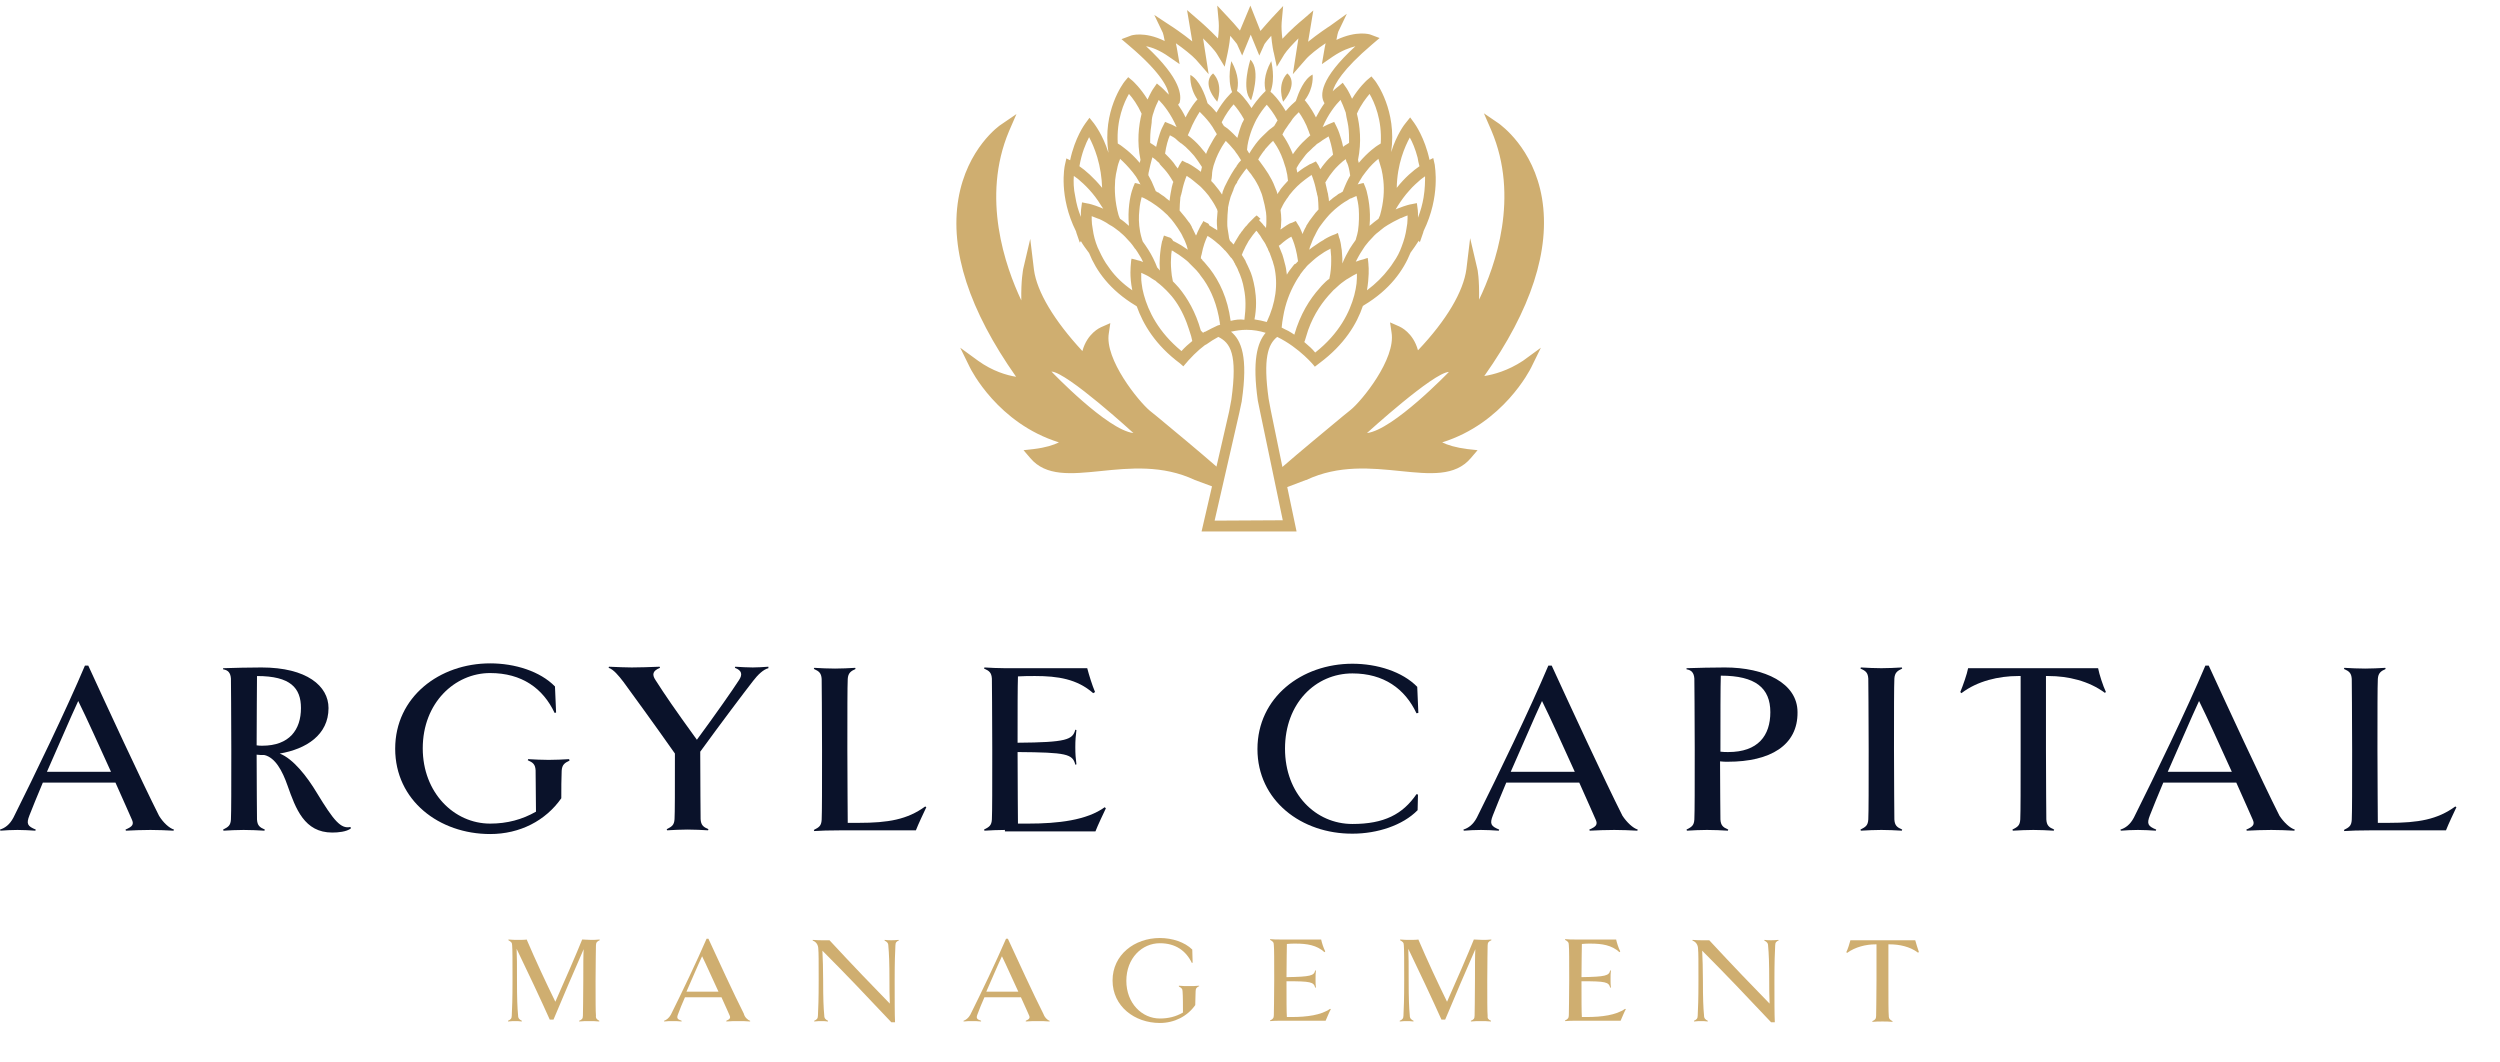 <svg width="400" height="170" viewBox="0 0 400 170" fill="none" xmlns="http://www.w3.org/2000/svg">
<g clip-path="url(#clip0_2917_5998)">
<path d="M200.06 9.543C200.06 9.543 198.51 14.373 200.179 16.043C200.179 16.043 201.848 11.273 200.06 9.543Z" fill="#CFAE70"/>
<path d="M194.1 11.75C194.1 11.75 192.074 13.062 194.756 16.282C194.756 16.282 195.828 13.539 194.1 11.75Z" fill="#CFAE70"/>
<path d="M205.96 11.75C204.231 13.539 205.304 16.282 205.304 16.282C207.926 13.062 205.96 11.75 205.96 11.75Z" fill="#CFAE70"/>
<path d="M237.485 60.166C244.994 49.552 248.093 39.953 246.722 31.724C245.352 23.615 240.048 19.978 239.869 19.799L237.426 18.129L238.617 20.872C243.147 31.486 239.273 42.516 236.651 47.942C236.71 44.603 236.412 43.053 236.353 42.934L235.221 38.104L234.625 43.053C234.148 46.631 231.466 51.222 226.877 56.052C226.103 53.19 224.017 52.295 223.898 52.236L222.408 51.58L222.646 53.19C223.361 57.423 217.878 64.161 216.091 65.592C215.793 65.83 215.375 66.188 214.839 66.605C212.396 68.633 207.569 72.628 205.185 74.715L203.337 65.711L202.98 63.803C202.086 57.363 202.861 55.097 204.35 53.905C207.926 55.634 210.37 58.615 210.37 58.675L211.144 58.079C215.077 55.157 217.104 51.818 218.057 48.956L218.236 48.837C222.408 46.333 224.553 43.232 225.685 40.429C226.162 39.774 226.579 39.177 226.996 38.522L227.175 38.76L227.712 37.21C227.712 37.15 227.771 37.031 227.771 36.971C230.513 31.366 229.559 26.596 229.559 26.358L229.321 25.285L228.725 25.583C227.95 22.005 226.401 19.858 226.281 19.68L225.626 18.785L224.911 19.68C224.791 19.799 223.48 21.468 222.586 24.331C223.54 17.712 220.203 13.18 220.024 12.942L219.428 12.226L218.713 12.823C218.594 12.942 217.461 13.956 216.329 15.804C215.852 14.731 215.435 14.075 215.375 14.015L214.839 13.24L214.124 13.836C214.064 13.896 213.707 14.134 213.23 14.611C213.528 13.479 214.78 11.153 219.547 7.099L220.739 6.085L219.309 5.548C219.19 5.489 217.104 4.833 213.826 6.383C213.945 5.727 214.064 5.191 214.124 5.071L215.495 2.209L212.753 4.177C212.634 4.237 210.846 5.429 209.297 6.681L210.131 1.673L208.343 3.223C208.105 3.402 206.436 4.833 205.185 6.204C205.066 5.369 205.006 4.356 205.066 3.581L205.304 0.957L203.516 2.865C203.099 3.342 202.324 4.177 201.669 4.952L200.06 0.897L198.391 4.892C197.735 4.117 197.02 3.283 196.544 2.805L194.756 0.897L194.994 3.521C195.054 4.296 194.994 5.25 194.875 6.145C193.564 4.773 191.955 3.342 191.716 3.163L189.929 1.613L190.763 6.622C189.213 5.369 187.426 4.177 187.306 4.117L184.684 2.388L186.055 5.25C186.114 5.369 186.234 5.906 186.353 6.562C183.075 4.952 180.93 5.668 180.87 5.727L179.44 6.264L180.632 7.277C185.995 11.809 186.889 14.194 187.008 15.148C186.353 14.433 185.876 14.015 185.816 13.956L185.101 13.359L184.565 14.134C184.505 14.194 184.088 14.85 183.611 15.923C182.479 14.075 181.347 13.061 181.228 12.942L180.513 12.346L179.917 13.061C179.738 13.3 176.341 17.772 177.354 24.45C176.46 21.588 175.149 19.918 175.03 19.739L174.315 18.845L173.659 19.739C173.54 19.918 171.99 22.005 171.216 25.642L170.62 25.344L170.381 26.417C170.322 26.656 169.368 31.426 172.169 37.031C172.169 37.09 172.229 37.21 172.229 37.269L172.765 38.82L172.944 38.581C173.302 39.237 173.778 39.833 174.255 40.489C175.387 43.292 177.533 46.392 181.704 48.896L181.883 49.016C182.896 51.878 184.863 55.217 188.796 58.139L189.333 58.615C190.465 57.244 191.597 56.111 192.789 55.217L193.027 55.097C193.683 54.62 194.279 54.263 194.934 53.905C196.842 54.859 198.033 56.588 197.02 63.922L196.663 65.83L194.637 74.655C192.193 72.508 187.604 68.692 185.221 66.725C184.684 66.307 184.267 65.95 183.969 65.711C182.181 64.22 176.698 57.483 177.414 53.309L177.652 51.699L176.162 52.355C176.043 52.414 173.957 53.309 173.182 56.171C168.653 51.282 165.912 46.69 165.435 43.172L164.839 38.223L163.707 43.053C163.707 43.172 163.349 44.723 163.409 48.062C160.846 42.636 156.973 31.605 161.442 20.991L162.634 18.249L160.191 19.918C159.952 20.037 154.708 23.734 153.337 31.843C151.967 40.072 155.066 49.612 162.575 60.285C161.085 60.047 158.82 59.391 156.496 57.721L153.635 55.634L155.185 58.794C155.364 59.152 159.654 67.738 169.428 70.779C168.594 71.197 167.342 71.614 165.375 71.853L163.766 72.031L164.839 73.284C167.342 76.265 171.395 75.847 176.103 75.37C180.751 74.893 185.995 74.357 191.18 76.801L193.921 77.815L192.253 85.03H207.449L205.96 77.934L208.939 76.801H208.999C214.184 74.357 219.428 74.893 224.076 75.37C228.784 75.847 232.837 76.265 235.34 73.284L236.412 72.031L234.803 71.853C232.896 71.614 231.585 71.197 230.751 70.779C240.524 67.738 244.815 59.152 244.994 58.794L246.544 55.634L243.683 57.721C241.24 59.331 238.975 59.927 237.485 60.166ZM168.236 59.45C170.739 59.569 181.347 69.288 181.347 69.288C177.175 68.811 168.236 59.45 168.236 59.45ZM189.035 56.171C185.34 53.13 183.731 49.791 183.016 47.167C182.837 46.511 182.718 45.915 182.658 45.319C182.598 44.961 182.598 44.663 182.598 44.425C182.598 44.126 182.598 43.888 182.598 43.649C182.956 43.828 183.433 44.007 183.909 44.305C184.148 44.484 184.446 44.663 184.744 44.842C184.863 44.901 184.982 44.961 185.042 45.08C185.399 45.319 185.697 45.617 186.055 45.915C186.114 45.975 186.114 45.975 186.174 46.034C186.472 46.273 186.71 46.571 187.008 46.869C187.187 47.048 187.306 47.227 187.485 47.406C188.379 48.479 189.213 49.91 189.869 51.639C190.107 52.295 190.346 53.011 190.584 53.786C190.644 54.024 190.703 54.263 190.763 54.561C190.167 55.038 189.571 55.575 189.035 56.171ZM177.652 43.113C177.414 42.755 177.175 42.457 176.937 42.099C176.4 41.264 175.983 40.37 175.626 39.595C175.209 38.581 174.97 37.627 174.851 36.733C174.732 36.136 174.672 35.54 174.672 35.123C174.672 34.944 174.672 34.765 174.672 34.586C174.97 34.705 175.328 34.825 175.745 35.004C175.745 35.004 175.745 35.004 175.805 35.004C176.043 35.123 176.341 35.242 176.639 35.421C176.877 35.54 177.175 35.719 177.414 35.898C177.533 35.958 177.592 36.017 177.712 36.077C177.771 36.077 177.771 36.136 177.831 36.136C178.248 36.375 178.665 36.733 179.082 37.031C179.082 37.031 179.142 37.031 179.142 37.09C179.499 37.389 179.917 37.746 180.274 38.164C180.691 38.581 181.108 39.058 181.466 39.595C181.526 39.714 181.585 39.774 181.704 39.893C181.883 40.131 182.062 40.429 182.241 40.728C182.479 41.085 182.718 41.503 182.896 41.92C182.718 41.861 182.539 41.801 182.42 41.741C182.181 41.682 182.002 41.622 181.943 41.622L181.764 41.562L181.049 41.384L180.989 41.682L180.93 42.338C180.93 42.516 180.691 44.126 181.168 46.452C179.619 45.379 178.486 44.246 177.652 43.113ZM184.565 18.01C184.803 17.175 185.161 16.46 185.399 15.983C186.174 16.758 187.366 18.249 188.26 20.336C187.604 19.978 187.187 19.799 187.128 19.799L186.412 19.501L186.055 20.216C186.055 20.216 185.816 20.634 185.578 21.349C185.399 21.886 185.161 22.661 184.982 23.496C184.744 23.317 184.625 23.257 184.565 23.198L184.088 22.899L184.029 22.84C184.029 22.661 184.029 22.482 184.029 22.303C184.029 21.29 184.148 20.395 184.267 19.62C184.267 19.024 184.386 18.487 184.565 18.01ZM215.614 19.56C215.793 20.395 215.852 21.29 215.852 22.303C215.852 22.482 215.852 22.661 215.852 22.84L215.793 22.899L215.316 23.198C215.256 23.198 215.137 23.317 214.899 23.496C214.72 22.601 214.482 21.886 214.303 21.349C214.064 20.634 213.826 20.276 213.826 20.216L213.468 19.501L212.753 19.799C212.753 19.799 212.277 19.978 211.621 20.336C212.515 18.249 213.707 16.758 214.482 15.983C214.72 16.46 215.018 17.175 215.316 18.01C215.375 18.487 215.495 19.024 215.614 19.56ZM227.116 26.596C226.162 27.252 224.791 28.385 223.48 30.055C223.54 26.238 224.791 23.436 225.566 22.005C225.983 22.721 226.46 23.854 226.818 25.225C226.877 25.702 226.996 26.119 227.116 26.596ZM218.713 46.452C219.07 44.365 219.011 42.815 218.951 42.397C218.951 42.338 218.951 42.338 218.951 42.278L218.892 41.682L218.832 41.264L218.117 41.503L217.878 41.562C217.819 41.562 217.7 41.622 217.461 41.682C217.342 41.741 217.163 41.801 216.925 41.861C217.163 41.383 217.402 40.966 217.64 40.549C217.819 40.251 217.998 40.012 218.176 39.714C218.236 39.595 218.355 39.475 218.415 39.356C218.772 38.879 219.19 38.402 219.607 37.985C219.964 37.568 220.381 37.21 220.799 36.912C220.799 36.912 220.799 36.912 220.858 36.852C221.275 36.494 221.693 36.196 222.11 35.958C222.169 35.958 222.169 35.898 222.229 35.898C222.348 35.838 222.408 35.779 222.527 35.719C222.825 35.54 223.063 35.421 223.302 35.302C223.6 35.182 223.838 35.004 224.136 34.884H224.196C224.553 34.705 224.911 34.586 225.209 34.467C225.209 34.646 225.209 34.825 225.209 35.004C225.209 35.481 225.149 36.017 225.03 36.614C224.911 37.448 224.672 38.402 224.255 39.475C223.957 40.31 223.54 41.145 222.944 41.98C222.706 42.338 222.527 42.636 222.229 42.993C221.275 44.246 220.143 45.379 218.713 46.452ZM171.812 28.147C171.99 28.266 172.229 28.445 172.467 28.624C173.54 29.518 174.97 30.889 176.162 32.857C176.281 33.036 176.401 33.215 176.52 33.394C176.401 33.334 176.222 33.274 176.103 33.215C174.911 32.738 174.136 32.559 174.017 32.559L173.123 32.38L173.004 33.274C173.004 33.334 172.944 33.572 172.944 33.99C172.944 34.169 172.944 34.467 172.944 34.705C172.527 33.692 172.229 32.618 172.05 31.486C171.752 30.174 171.752 28.981 171.812 28.147ZM190.346 20.991C190.882 19.62 191.538 18.547 191.955 17.891C192.372 18.308 192.968 18.904 193.564 19.68C193.743 19.978 193.981 20.216 194.16 20.574C194.339 20.872 194.517 21.17 194.696 21.468C194.339 21.945 193.921 22.661 193.445 23.555C193.266 23.854 193.147 24.211 192.968 24.629C192.849 24.45 192.67 24.211 192.491 24.032C191.895 23.257 191.24 22.601 190.584 22.065C190.405 21.945 190.226 21.767 190.048 21.647C190.167 21.409 190.226 21.23 190.346 20.991ZM199.047 19.083C198.987 19.262 198.868 19.501 198.749 19.68C198.451 20.395 198.212 21.17 197.974 22.065C197.08 21.111 196.424 20.574 196.424 20.574L195.828 20.157C195.709 19.978 195.59 19.799 195.471 19.56C196.126 18.249 196.842 17.295 197.378 16.698C197.855 17.235 198.451 18.01 199.047 19.083ZM204.41 19.262C204.231 19.56 204.052 19.858 203.874 20.157L203.337 20.574C203.278 20.574 202.741 21.051 201.967 21.826C201.728 22.065 201.49 22.303 201.252 22.601C201.013 22.899 200.775 23.198 200.536 23.555C200.298 23.854 200.119 24.211 199.881 24.569C199.762 24.39 199.642 24.152 199.523 23.973C199.583 23.019 199.821 22.184 200.06 21.409C200.179 20.991 200.358 20.574 200.536 20.157C200.715 19.799 200.834 19.441 201.013 19.143C201.609 18.07 202.205 17.295 202.682 16.758C203.099 17.235 203.814 18.129 204.41 19.262ZM207.807 17.951C208.284 18.606 208.939 19.68 209.416 21.051C209.476 21.23 209.535 21.468 209.654 21.647C209.476 21.767 209.356 21.945 209.178 22.065C208.641 22.542 208.105 23.078 207.569 23.734C207.33 24.032 207.092 24.331 206.853 24.688C206.853 24.629 206.794 24.569 206.794 24.509C206.377 23.496 205.959 22.721 205.542 22.065C205.423 21.886 205.304 21.707 205.185 21.528C205.244 21.468 205.244 21.349 205.304 21.29C205.483 20.932 205.662 20.634 205.9 20.336C206.079 20.037 206.317 19.739 206.496 19.501C206.913 18.785 207.449 18.308 207.807 17.951ZM227.771 31.605C227.592 32.678 227.294 33.751 226.877 34.825C226.877 34.527 226.877 34.288 226.877 34.109C226.877 33.692 226.818 33.453 226.818 33.394L226.698 32.499L225.805 32.678C225.685 32.678 224.911 32.857 223.719 33.334C223.6 33.394 223.421 33.453 223.302 33.513C223.421 33.334 223.54 33.096 223.659 32.917C224.195 32.082 224.791 31.247 225.447 30.532C226.103 29.756 226.818 29.16 227.354 28.683C227.592 28.504 227.831 28.325 228.01 28.206C228.01 28.981 228.01 30.174 227.771 31.605ZM206.913 42.516C206.734 42.755 206.555 42.993 206.317 43.292C206.198 43.471 206.019 43.709 205.9 43.947C205.84 43.292 205.721 42.636 205.542 42.039C205.483 41.741 205.364 41.384 205.304 41.145C205.244 40.847 205.125 40.608 205.006 40.31C204.887 40.012 204.768 39.714 204.648 39.416C204.648 39.416 204.648 39.356 204.589 39.356C204.648 39.297 204.708 39.237 204.827 39.177C205.483 38.581 206.138 38.104 206.615 37.866C206.913 38.462 207.271 39.475 207.509 40.728C207.569 41.085 207.628 41.384 207.688 41.801C207.628 41.861 207.569 41.92 207.509 41.98C207.449 42.099 207.33 42.159 207.271 42.218C207.151 42.218 207.032 42.338 206.913 42.516ZM193.206 35.719L193.087 35.66L192.491 35.361V35.481L192.134 36.077C192.134 36.077 191.895 36.494 191.597 37.15C191.538 37.329 191.478 37.508 191.359 37.687C191.299 37.568 191.24 37.448 191.18 37.329C191.001 36.971 190.882 36.673 190.703 36.375C190.703 36.375 190.703 36.375 190.703 36.315C190.524 36.017 190.405 35.719 190.167 35.481C189.988 35.242 189.809 35.004 189.631 34.765C189.333 34.407 189.035 34.05 188.737 33.692C188.737 32.976 188.796 32.32 188.856 31.665C188.856 31.545 188.856 31.486 188.915 31.426C188.915 31.366 188.915 31.247 188.975 31.188C189.035 30.949 189.094 30.71 189.154 30.472C189.154 30.353 189.213 30.233 189.213 30.174C189.273 29.995 189.273 29.876 189.333 29.697C189.392 29.399 189.511 29.16 189.571 28.922C189.631 28.683 189.75 28.445 189.809 28.266C189.809 28.206 189.869 28.206 189.869 28.147C189.929 28.147 189.988 28.206 190.048 28.266C190.286 28.385 190.584 28.624 190.882 28.862C191.18 29.101 191.538 29.399 191.895 29.697C192.193 29.935 192.431 30.233 192.729 30.532L192.789 30.591C192.968 30.83 193.206 31.068 193.385 31.307C193.504 31.486 193.623 31.665 193.743 31.843C193.743 31.843 193.743 31.903 193.802 31.903C193.921 32.142 194.1 32.32 194.219 32.559C194.339 32.797 194.517 33.036 194.637 33.334C194.696 33.394 194.696 33.453 194.756 33.572V33.632C194.756 33.632 194.756 33.692 194.815 33.751C194.756 34.228 194.756 34.765 194.696 35.242C194.696 35.66 194.696 36.077 194.756 36.554C194.756 36.673 194.756 36.733 194.756 36.852C194.577 36.733 194.458 36.614 194.279 36.554C193.981 36.375 193.743 36.196 193.504 36.077C193.385 35.779 193.266 35.719 193.206 35.719ZM178.427 28.802C178.486 28.147 178.606 27.55 178.725 27.073C178.844 26.417 179.023 25.881 179.201 25.463V25.404C179.738 25.881 180.453 26.596 181.228 27.55C181.406 27.789 181.585 28.027 181.764 28.266C181.824 28.385 181.883 28.445 181.943 28.564C182.122 28.862 182.3 29.16 182.479 29.518C182.42 29.518 182.36 29.458 182.36 29.458L181.883 29.339L181.585 29.279L181.287 29.995C181.287 29.995 181.228 30.233 181.108 30.532C180.811 31.486 180.393 33.572 180.632 36.136C180.155 35.719 179.678 35.302 179.201 35.004C179.142 34.825 179.023 34.646 178.963 34.407C178.367 32.261 178.308 30.353 178.427 28.802ZM218.534 27.491C219.249 26.537 220.024 25.821 220.56 25.404V25.463C220.679 25.881 220.858 26.417 221.037 27.073C221.156 27.61 221.275 28.206 221.335 28.862C221.514 30.472 221.395 32.38 220.799 34.467C220.739 34.646 220.62 34.825 220.56 35.004C220.083 35.361 219.607 35.719 219.13 36.136C219.368 33.572 218.892 31.486 218.653 30.532C218.534 30.174 218.474 29.995 218.474 29.995L218.176 29.279L217.878 29.339L217.402 29.458C217.402 29.458 217.342 29.458 217.223 29.518C217.402 29.16 217.64 28.802 217.819 28.504C217.878 28.385 217.938 28.325 217.998 28.206C218.176 27.968 218.355 27.729 218.534 27.491ZM201.669 35.004L201.073 34.467L200.775 34.705L200.477 35.004C200.477 35.004 200.298 35.182 200 35.481C199.881 35.6 199.702 35.779 199.523 36.017C199.464 36.077 199.464 36.136 199.404 36.136C199.344 36.196 199.344 36.256 199.285 36.256C199.166 36.435 198.987 36.614 198.868 36.792C198.808 36.912 198.749 36.971 198.629 37.09C198.57 37.21 198.451 37.389 198.331 37.508C198.093 37.866 197.914 38.223 197.676 38.581C197.557 38.76 197.497 38.939 197.378 39.118C197.318 39.058 197.259 38.998 197.199 38.939C197.08 38.82 196.961 38.641 196.782 38.522C196.782 38.462 196.782 38.402 196.722 38.343C196.663 38.164 196.603 37.925 196.603 37.746C196.544 37.389 196.484 36.971 196.424 36.614C196.365 36.315 196.365 36.017 196.365 35.719C196.365 35.6 196.365 35.481 196.365 35.421C196.365 34.705 196.424 34.05 196.484 33.394C196.484 33.334 196.484 33.274 196.484 33.215C196.603 32.618 196.722 32.022 196.901 31.486C197.02 31.188 197.139 30.889 197.259 30.591C197.318 30.472 197.378 30.353 197.378 30.233C197.497 29.935 197.616 29.637 197.795 29.399C197.795 29.399 197.795 29.339 197.855 29.339C197.914 29.22 197.974 29.16 197.974 29.041C198.212 28.683 198.391 28.325 198.629 28.027C198.808 27.789 198.987 27.55 199.106 27.371C199.166 27.252 199.285 27.193 199.344 27.073C199.404 27.014 199.404 26.954 199.464 26.954C199.523 27.014 199.523 27.073 199.583 27.133C199.702 27.312 199.881 27.491 200 27.67L200.06 27.729C200.06 27.729 200.06 27.789 200.119 27.789C200.298 28.087 200.536 28.385 200.775 28.743C200.954 29.041 201.192 29.458 201.371 29.816C201.43 29.935 201.49 30.114 201.549 30.233C201.609 30.353 201.669 30.472 201.669 30.532C201.669 30.532 201.669 30.591 201.728 30.651C201.847 30.949 201.967 31.247 202.026 31.545C202.265 32.38 202.443 33.215 202.563 33.99C202.622 34.407 202.622 34.765 202.622 35.182C202.622 35.6 202.622 36.017 202.563 36.435C202.563 36.435 202.563 36.435 202.563 36.494C202.503 36.375 202.384 36.256 202.324 36.196C202.205 36.077 202.086 35.958 202.026 35.838C201.728 35.481 201.49 35.302 201.43 35.182C201.669 35.063 201.669 35.063 201.669 35.004ZM194.16 26.537C194.219 26.417 194.219 26.298 194.279 26.179C194.636 25.046 195.113 24.152 195.53 23.436C195.769 23.078 195.948 22.78 196.126 22.542C196.484 22.899 196.961 23.377 197.437 23.973C197.557 24.092 197.616 24.211 197.735 24.39C198.033 24.748 198.272 25.165 198.57 25.642C198.331 25.881 198.093 26.179 197.855 26.537C197.855 26.537 197.855 26.537 197.855 26.596C197.557 26.954 197.318 27.371 197.02 27.848C196.663 28.445 196.305 29.16 195.948 29.876C195.888 29.995 195.888 30.055 195.828 30.174C195.769 30.293 195.769 30.353 195.709 30.472C195.65 30.591 195.59 30.77 195.59 30.889C195.59 30.949 195.53 31.009 195.53 31.128C195.173 30.591 194.815 30.114 194.458 29.697C194.339 29.518 194.16 29.339 194.041 29.22C193.981 29.16 193.921 29.041 193.802 28.981C193.802 28.862 193.802 28.683 193.862 28.564C193.862 28.385 193.921 28.206 193.921 28.027C193.921 27.491 194.041 27.014 194.16 26.537ZM203.695 22.542C203.874 22.78 204.052 23.078 204.291 23.436C204.768 24.211 205.244 25.285 205.602 26.537C205.662 26.656 205.662 26.775 205.721 26.894C205.781 27.252 205.9 27.61 205.96 27.968C206.019 28.266 206.019 28.624 206.079 28.922C205.84 29.16 205.662 29.399 205.423 29.637C205.185 29.935 204.946 30.174 204.768 30.472C204.768 30.532 204.708 30.532 204.708 30.591C204.589 30.71 204.47 30.889 204.41 31.068C204.41 31.009 204.35 30.949 204.35 30.889C204.291 30.651 204.231 30.472 204.112 30.233C204.052 30.114 204.052 30.055 203.993 29.935C203.695 29.101 203.278 28.385 202.92 27.789C202.741 27.491 202.503 27.193 202.324 26.894C202.205 26.775 202.145 26.596 202.026 26.477C201.847 26.238 201.669 26 201.549 25.821C201.49 25.702 201.371 25.642 201.311 25.523C201.371 25.404 201.49 25.225 201.549 25.106C201.847 24.688 202.086 24.271 202.384 23.973C202.384 23.973 202.384 23.973 202.384 23.913C202.861 23.377 203.337 22.84 203.695 22.542ZM207.33 35.361L206.675 35.66H206.615C206.615 35.66 206.496 35.719 206.317 35.779C206.079 35.898 205.721 36.136 205.304 36.435C205.185 36.554 205.006 36.614 204.887 36.733C204.887 36.614 204.887 36.494 204.946 36.375C204.946 35.958 205.006 35.54 205.006 35.123C205.006 34.586 204.946 34.109 204.887 33.632C204.887 33.572 204.946 33.513 204.946 33.453C204.946 33.394 205.006 33.394 205.006 33.334C205.006 33.334 205.006 33.274 205.066 33.215C205.304 32.678 205.602 32.201 205.9 31.784C205.9 31.784 205.9 31.724 205.96 31.724C206.079 31.545 206.198 31.366 206.317 31.188C206.496 30.949 206.734 30.71 206.913 30.472L206.973 30.412C207.271 30.114 207.509 29.816 207.807 29.578C208.165 29.22 208.522 28.981 208.88 28.683C209.178 28.445 209.476 28.266 209.714 28.087C209.774 28.027 209.833 28.027 209.833 27.968C209.833 28.027 209.893 28.087 209.893 28.087C209.952 28.266 210.072 28.504 210.131 28.743C210.191 28.981 210.31 29.22 210.37 29.518C210.429 29.697 210.429 29.816 210.489 29.995C210.489 30.114 210.548 30.174 210.548 30.293C210.608 30.532 210.667 30.77 210.727 31.009C210.727 31.068 210.727 31.188 210.787 31.247C210.787 31.307 210.787 31.426 210.846 31.486C210.906 32.082 210.965 32.797 210.965 33.513C210.667 33.811 210.37 34.169 210.072 34.586C209.893 34.825 209.714 35.063 209.535 35.302C209.356 35.6 209.178 35.838 208.999 36.136C208.999 36.136 208.999 36.136 208.999 36.196C208.82 36.494 208.641 36.852 208.522 37.15C208.462 37.269 208.462 37.329 208.403 37.448C208.343 37.21 208.224 37.031 208.165 36.852C207.926 36.256 207.688 35.958 207.688 35.958L207.33 35.361ZM215.912 27.371C215.971 27.61 215.971 27.848 216.031 28.087C215.852 28.385 215.673 28.743 215.495 29.101C215.316 29.518 215.137 29.876 214.958 30.353C214.899 30.472 214.899 30.532 214.839 30.651C214.78 30.71 214.66 30.77 214.541 30.83C214.482 30.889 214.422 30.949 214.303 30.949C214.184 31.009 214.005 31.128 213.886 31.247C213.707 31.366 213.528 31.486 213.29 31.665C213.23 31.724 213.17 31.724 213.17 31.784C212.992 31.903 212.813 32.082 212.634 32.201C212.634 31.903 212.575 31.605 212.515 31.307C212.515 31.128 212.455 30.889 212.396 30.71C212.277 30.233 212.217 29.816 212.098 29.399C212.098 29.339 212.098 29.279 212.038 29.22C212.277 28.802 212.515 28.445 212.753 28.087C212.992 27.789 213.17 27.55 213.349 27.312C213.588 27.014 213.826 26.775 214.005 26.596C214.064 26.537 214.184 26.417 214.243 26.358C214.422 26.179 214.66 26 214.839 25.821C214.899 25.762 215.018 25.702 215.077 25.642C215.137 25.583 215.256 25.523 215.316 25.463C215.375 25.583 215.375 25.702 215.435 25.881C215.614 26.119 215.793 26.715 215.912 27.371ZM211.919 26.179C211.681 26.477 211.442 26.775 211.263 27.073C211.144 26.894 211.085 26.715 211.025 26.596C210.965 26.477 210.965 26.477 210.965 26.477L210.548 25.821L210.429 25.881L210.191 26L209.833 26.179C209.833 26.179 209.714 26.238 209.535 26.298C209.356 26.417 209.058 26.596 208.641 26.835C208.343 27.014 207.986 27.312 207.569 27.61C207.509 27.431 207.509 27.193 207.449 27.014C207.449 26.954 207.449 26.894 207.449 26.894C207.449 26.835 207.509 26.835 207.509 26.775C207.867 26.119 208.284 25.583 208.701 25.046C208.999 24.629 209.356 24.271 209.714 23.973C209.833 23.854 209.952 23.734 210.072 23.615C210.31 23.436 210.548 23.198 210.727 23.019C210.787 23.019 210.787 22.959 210.846 22.959C211.144 22.78 211.383 22.601 211.621 22.422C211.979 22.184 212.277 22.005 212.575 21.826C212.813 22.482 213.111 23.496 213.29 24.748C212.872 25.106 212.396 25.583 211.919 26.179ZM188.915 22.899C188.915 22.899 188.975 22.959 189.035 22.959C189.273 23.138 189.452 23.317 189.69 23.496C189.809 23.615 189.929 23.734 190.048 23.854C190.405 24.152 190.703 24.569 191.061 24.927C191.478 25.463 191.895 26.06 192.312 26.715C192.253 26.954 192.193 27.193 192.134 27.491C191.776 27.193 191.418 26.954 191.061 26.715C190.703 26.477 190.405 26.298 190.167 26.179C189.988 26.06 189.869 26.06 189.869 26.06L189.511 25.881L189.273 25.762L189.154 25.702L188.737 26.358C188.737 26.358 188.677 26.417 188.677 26.477C188.617 26.596 188.558 26.715 188.439 26.954C188.2 26.656 187.962 26.358 187.783 26.06C187.306 25.463 186.83 24.986 186.412 24.569C186.591 23.317 186.889 22.303 187.187 21.647C187.426 21.767 187.783 21.945 188.081 22.184C188.379 22.482 188.617 22.661 188.915 22.899ZM185.697 26.417C185.936 26.656 186.114 26.894 186.353 27.133C186.591 27.371 186.77 27.67 187.008 27.968C187.247 28.325 187.485 28.683 187.724 29.101C187.724 29.16 187.724 29.22 187.664 29.279C187.545 29.697 187.426 30.114 187.366 30.591C187.306 30.77 187.306 31.009 187.247 31.247C187.187 31.545 187.187 31.843 187.128 32.142C186.949 32.022 186.77 31.843 186.591 31.724C186.532 31.665 186.472 31.665 186.472 31.605C186.293 31.486 186.114 31.307 185.876 31.188C185.757 31.068 185.578 31.009 185.459 30.889C185.399 30.83 185.34 30.77 185.221 30.77C185.161 30.71 185.042 30.651 184.923 30.591C184.863 30.472 184.863 30.412 184.803 30.293C184.625 29.876 184.446 29.458 184.267 29.041C184.088 28.683 183.909 28.385 183.731 28.027C183.731 27.789 183.79 27.55 183.85 27.312C183.969 26.656 184.148 26.06 184.267 25.583C184.327 25.463 184.327 25.285 184.386 25.165C184.446 25.225 184.565 25.285 184.625 25.344C184.684 25.404 184.803 25.463 184.863 25.523C185.042 25.702 185.221 25.881 185.459 26.06C185.578 26.298 185.638 26.358 185.697 26.417ZM187.068 37.985L186.234 37.687L186.114 38.044L185.995 38.462L185.936 38.581C185.936 38.641 185.876 38.82 185.816 39.177C185.757 39.475 185.697 39.893 185.638 40.429C185.638 40.608 185.578 40.847 185.578 41.085C185.518 41.741 185.518 42.457 185.578 43.292C185.459 43.113 185.28 42.934 185.161 42.815C184.744 41.741 184.267 40.787 183.731 39.953C183.433 39.475 183.135 39.058 182.837 38.641C182.777 38.522 182.777 38.402 182.718 38.283C182.598 37.866 182.479 37.448 182.42 37.09C182.181 35.779 182.181 34.646 182.3 33.632C182.36 32.738 182.539 32.022 182.658 31.545C182.718 31.545 182.777 31.605 182.837 31.605C183.016 31.665 183.194 31.784 183.433 31.903C183.552 31.963 183.671 32.022 183.731 32.082C183.969 32.201 184.267 32.38 184.505 32.559C184.863 32.797 185.221 33.036 185.578 33.334C185.876 33.572 186.234 33.871 186.532 34.169C186.651 34.288 186.83 34.407 186.949 34.586C187.306 34.944 187.604 35.302 187.902 35.719C188.26 36.196 188.617 36.733 188.975 37.329C189.094 37.508 189.154 37.687 189.273 37.925C189.511 38.343 189.69 38.82 189.869 39.297C189.929 39.535 189.988 39.714 190.048 39.953C189.69 39.714 189.333 39.475 188.975 39.237C188.498 38.939 188.081 38.76 187.783 38.581H187.724C187.485 38.104 187.187 37.985 187.068 37.985ZM210.548 39.177C210.191 39.416 209.833 39.654 209.476 39.953C209.535 39.654 209.654 39.297 209.774 39.058C209.952 38.581 210.131 38.104 210.37 37.687C210.489 37.508 210.548 37.269 210.667 37.09C210.965 36.494 211.323 36.017 211.74 35.481C212.038 35.063 212.396 34.705 212.694 34.348C212.813 34.228 212.992 34.05 213.111 33.93C213.409 33.632 213.766 33.334 214.064 33.096C214.422 32.797 214.78 32.559 215.137 32.32C215.435 32.142 215.673 32.022 215.912 31.843C216.031 31.784 216.091 31.724 216.21 31.724C216.448 31.605 216.627 31.545 216.865 31.426C216.925 31.426 216.985 31.366 217.044 31.366C217.163 31.843 217.342 32.618 217.402 33.453C217.461 34.467 217.461 35.66 217.283 36.912C217.223 37.329 217.104 37.687 216.985 38.104C216.985 38.223 216.925 38.343 216.865 38.462C216.567 38.879 216.269 39.297 215.971 39.774C215.554 40.489 215.137 41.264 214.78 42.159C214.78 41.562 214.78 41.026 214.72 40.549C214.72 40.191 214.66 39.833 214.601 39.535C214.541 38.939 214.422 38.522 214.362 38.283C214.362 38.223 214.362 38.164 214.303 38.164L214.064 37.269L213.945 37.329L213.707 37.448L213.23 37.627C213.17 37.627 212.992 37.746 212.694 37.866C212.455 37.985 212.217 38.104 211.919 38.283C211.919 38.283 211.859 38.283 211.859 38.343C211.442 38.581 211.025 38.82 210.548 39.177ZM200.775 46.154C200.656 45.498 200.536 44.901 200.358 44.305C200.238 43.888 200.06 43.411 199.881 43.053C199.702 42.636 199.523 42.278 199.344 41.92C199.344 41.861 199.285 41.801 199.285 41.741C199.166 41.562 199.047 41.324 198.927 41.145C198.868 41.085 198.868 41.026 198.808 40.966C198.749 40.907 198.749 40.847 198.689 40.787C198.808 40.429 198.987 40.072 199.166 39.714C199.225 39.535 199.344 39.356 199.404 39.237C199.523 39.058 199.583 38.879 199.702 38.7C199.702 38.641 199.762 38.641 199.762 38.581C200.238 37.866 200.656 37.329 201.013 36.912C201.013 36.912 201.013 36.971 201.073 36.971C201.192 37.09 201.311 37.269 201.43 37.448C201.609 37.627 201.728 37.866 201.907 38.164C202.086 38.402 202.205 38.641 202.384 38.879C202.384 38.939 202.443 38.939 202.443 38.998C202.503 39.058 202.503 39.118 202.563 39.237C202.622 39.356 202.682 39.475 202.741 39.595C202.801 39.654 202.801 39.714 202.861 39.833C202.861 39.893 202.92 39.953 202.92 40.012C202.98 40.131 203.039 40.251 203.099 40.37C203.159 40.489 203.159 40.549 203.218 40.608V40.668C203.278 40.847 203.337 41.026 203.397 41.145C203.457 41.264 203.457 41.384 203.516 41.503C203.576 41.622 203.576 41.682 203.635 41.801C203.695 42.099 203.814 42.397 203.874 42.636C204.529 45.498 204.112 48.479 202.682 51.52C202.086 51.341 201.43 51.222 200.715 51.103C201.073 49.314 201.013 47.644 200.775 46.154ZM220.918 22.959L220.441 23.257C220.322 23.317 218.892 24.271 217.402 26.06C217.342 25.881 217.342 25.762 217.283 25.583C217.878 22.661 217.58 20.097 217.104 18.189C217.759 16.698 218.594 15.685 219.13 15.029C219.905 16.341 221.156 19.203 220.918 22.959ZM182.479 25.583C182.42 25.702 182.42 25.881 182.36 26.06C180.87 24.271 179.44 23.377 179.321 23.257L178.844 22.959C178.606 19.203 179.857 16.341 180.632 15.029C181.228 15.685 182.002 16.758 182.658 18.189C182.181 20.157 181.883 22.661 182.479 25.583ZM175.566 25.165C176.043 26.775 176.281 28.385 176.341 30.055C174.97 28.385 173.659 27.252 172.706 26.596C173.063 24.509 173.719 22.959 174.255 21.945C174.672 22.721 175.149 23.794 175.566 25.165ZM192.491 53.249C192.372 53.13 192.253 53.011 192.134 52.891C191.299 49.91 189.988 47.704 188.617 46.034C188.379 45.796 188.2 45.557 187.962 45.319C187.843 45.2 187.783 45.14 187.664 45.021C187.604 44.723 187.545 44.365 187.485 44.067C187.366 43.053 187.306 42.159 187.366 41.384C187.366 40.847 187.426 40.429 187.485 40.072C187.604 40.131 187.783 40.191 187.902 40.31C188.319 40.549 188.856 40.907 189.392 41.324C189.69 41.562 190.048 41.801 190.346 42.159C190.465 42.278 190.584 42.397 190.703 42.516C190.822 42.636 191.001 42.815 191.18 42.993C191.359 43.172 191.538 43.351 191.716 43.59C191.836 43.709 191.955 43.888 192.074 44.067C192.253 44.305 192.431 44.544 192.61 44.782C193.802 46.511 194.756 48.777 195.173 51.639C195.173 51.758 195.173 51.818 195.232 51.937C195.113 51.997 194.994 52.057 194.875 52.057C194.219 52.355 193.504 52.712 192.849 53.07C192.729 53.07 192.61 53.13 192.491 53.249ZM196.901 51.341C196.424 47.704 195.113 45.021 193.564 42.993C193.385 42.755 193.147 42.516 192.968 42.278C192.789 42.039 192.61 41.861 192.372 41.622C192.372 41.622 192.372 41.622 192.372 41.562C192.312 41.503 192.253 41.443 192.134 41.324C192.134 41.085 192.193 40.907 192.253 40.728C192.491 39.416 192.908 38.343 193.206 37.746C193.623 37.985 194.219 38.402 194.815 38.939C194.994 39.058 195.173 39.237 195.352 39.416C195.471 39.535 195.59 39.654 195.769 39.833C195.828 39.953 195.948 40.012 196.067 40.131C196.305 40.429 196.603 40.728 196.841 41.085C196.841 41.085 196.841 41.145 196.901 41.145C196.901 41.205 196.961 41.264 197.02 41.264C197.199 41.503 197.378 41.741 197.497 42.039C197.557 42.099 197.557 42.159 197.616 42.218V42.278C197.735 42.516 197.914 42.755 198.033 43.053C198.033 43.113 198.093 43.172 198.093 43.232C198.51 44.126 198.868 45.14 199.047 46.273C199.344 47.704 199.344 49.314 199.106 51.162C198.391 51.043 197.616 51.162 196.901 51.341ZM205.066 52.414C205.125 51.818 205.185 51.282 205.304 50.685C205.662 48.539 206.377 46.75 207.211 45.259C207.271 45.14 207.39 44.961 207.449 44.842C207.569 44.663 207.628 44.544 207.747 44.365C207.867 44.186 207.986 44.067 208.045 43.888C208.224 43.649 208.462 43.351 208.641 43.113C208.76 42.993 208.88 42.874 208.999 42.695C209.178 42.516 209.297 42.338 209.476 42.218C209.654 42.039 209.893 41.861 210.072 41.682C210.727 41.085 211.383 40.668 211.919 40.31C212.217 40.131 212.455 40.012 212.694 39.893C212.753 39.833 212.813 39.833 212.873 39.774C212.873 39.953 212.932 40.191 212.932 40.429C212.992 40.787 212.992 41.264 212.992 41.741C212.992 42.576 212.932 43.59 212.694 44.603C212.634 44.663 212.575 44.723 212.515 44.723C212.277 44.901 212.038 45.14 211.8 45.379C211.561 45.617 211.323 45.855 211.144 46.094C209.535 47.883 208.045 50.268 207.092 53.547C206.794 53.368 206.496 53.13 206.138 52.951C205.84 52.832 205.423 52.593 205.066 52.414ZM208.701 54.74C208.701 54.68 208.701 54.62 208.76 54.561C208.939 53.965 209.118 53.368 209.297 52.832C210.25 50.149 211.681 48.181 213.051 46.75C213.23 46.571 213.349 46.392 213.528 46.273C213.766 46.034 214.005 45.855 214.184 45.677L214.243 45.617C214.362 45.498 214.482 45.438 214.601 45.319C215.018 45.021 215.375 44.723 215.733 44.544C216.269 44.186 216.746 43.947 217.104 43.769C217.104 43.947 217.104 44.186 217.104 44.484C217.104 44.782 217.044 45.08 217.044 45.379C216.985 45.915 216.865 46.511 216.687 47.227C215.971 49.91 214.303 53.368 210.429 56.409C210.012 55.873 209.416 55.336 208.701 54.74ZM183.373 7.397C184.327 7.576 185.578 8.053 187.008 9.066L188.737 10.259L188.379 8.172C188.319 7.695 188.2 7.277 188.141 6.92C189.333 7.754 190.703 8.828 191.359 9.543L193.385 11.869L192.491 6.145C193.385 7.039 194.339 7.993 194.756 8.708L195.948 10.676L196.424 8.47C196.424 8.41 196.722 7.158 196.841 5.727C197.378 6.383 197.795 6.86 197.914 7.039L198.749 8.887L200.119 5.548L201.49 8.887L202.324 7.039C202.443 6.86 202.861 6.323 203.397 5.727C203.516 7.099 203.754 8.351 203.814 8.47L204.291 10.676L205.483 8.708C205.9 8.053 206.853 7.039 207.747 6.145L206.853 11.869L208.88 9.543C209.476 8.828 210.846 7.754 212.098 6.92C212.038 7.277 211.919 7.695 211.859 8.172L211.502 10.259L213.23 9.066C214.72 8.053 215.971 7.635 216.865 7.397C211.144 12.644 211.204 15.267 211.859 16.4C211.859 16.46 211.919 16.46 211.919 16.52C211.442 17.175 211.025 17.891 210.548 18.785C209.714 17.116 208.82 16.102 208.82 16.102L208.76 16.043C210.31 14.015 210.012 11.928 210.012 11.928C208.641 12.644 207.807 14.731 207.33 16.162C206.973 16.46 206.377 16.997 205.721 17.772C204.589 15.864 203.457 14.79 203.397 14.79L203.278 14.671C204.112 12.584 203.397 9.782 203.397 9.782C202.145 12.047 202.265 13.657 202.503 14.552L202.265 14.79C202.205 14.85 201.252 15.744 200.238 17.295C199.225 15.685 198.272 14.79 198.212 14.79L197.914 14.552C198.153 13.657 198.272 12.047 197.02 9.782C197.02 9.782 196.305 12.644 197.139 14.731L197.08 14.79C197.02 14.85 195.769 15.983 194.637 18.01C194.1 17.354 193.564 16.818 193.206 16.52C192.789 15.088 191.895 12.763 190.465 11.988C190.465 11.988 190.226 13.956 191.597 15.923L191.418 16.102C191.359 16.162 190.524 17.116 189.69 18.785C189.333 18.01 188.915 17.354 188.498 16.758C188.558 16.698 188.617 16.579 188.737 16.46C189.035 15.327 189.094 12.703 183.373 7.397ZM194.339 83.301L198.272 66.128L198.689 64.161V64.101C199.702 57.125 198.629 54.442 196.961 53.07C197.795 52.891 198.57 52.772 199.404 52.772H199.464C200.536 52.772 201.549 52.951 202.503 53.249C201.132 54.859 200.358 57.781 201.252 64.101L201.669 66.128L205.244 83.241L194.339 83.301ZM218.713 69.288C218.713 69.288 229.38 59.569 231.824 59.51C231.824 59.51 222.884 68.811 218.713 69.288Z" fill="#CFAE70"/>
<path d="M27.831 132.731L27.771 132.91C26.639 132.85 25.268 132.791 24.076 132.791C22.884 132.791 21.216 132.85 20.143 132.91L20.083 132.731C21.216 132.254 21.454 131.896 21.096 131.121C20.679 130.227 19.726 127.961 18.474 125.218H6.853C5.959 127.365 5.185 129.213 4.708 130.465C4.172 131.837 4.41 132.194 5.721 132.731L5.662 132.91C4.648 132.85 3.754 132.791 2.801 132.791C1.788 132.791 0.954 132.85 0.06 132.91L0 132.731C0.775 132.493 1.549 131.956 2.145 130.823C5.483 124.145 10.668 113.412 13.588 106.496H14.124C16.746 112.22 22.646 124.98 25.447 130.525C26.102 131.598 27.056 132.493 27.831 132.731ZM17.759 123.489C15.912 119.434 13.826 114.784 12.515 112.16C11.204 114.963 9.297 119.494 7.509 123.489H17.759Z" fill="#0A122A"/>
<path d="M56.138 132.552C55.423 133.089 54.112 133.208 53.159 133.208C48.689 133.208 47.318 129.392 46.007 125.695C45.173 123.31 44.041 121.223 42.312 120.806C41.895 120.806 41.478 120.806 41.061 120.746C41.061 125.994 41.12 129.869 41.12 131.121C41.18 132.075 41.538 132.374 42.372 132.731L42.312 132.91C41.359 132.851 40.048 132.791 38.975 132.791C37.962 132.791 36.711 132.851 35.757 132.91L35.697 132.731C36.532 132.314 36.889 132.075 36.949 131.121C37.008 129.869 37.008 125.994 37.008 119.852C37.008 113.711 36.949 109.835 36.949 108.583C36.889 107.629 36.472 107.211 35.697 107.092V106.913C37.426 106.854 39.988 106.794 41.836 106.794C49.106 106.794 52.563 109.775 52.563 113.293C52.563 117.586 48.987 119.852 44.756 120.568C46.901 121.402 49.106 124.205 50.715 126.888C53.397 131.3 54.529 132.672 56.079 132.314L56.138 132.552ZM41.061 119.256C41.419 119.315 41.717 119.315 41.955 119.315C46.305 119.315 48.153 116.751 48.153 113.293C48.153 110.073 46.484 108.165 41.12 108.165C41.12 109.716 41.061 114.665 41.061 119.256Z" fill="#0A122A"/>
<path d="M91.121 121.7C90.346 122.058 89.929 122.356 89.869 123.31C89.809 124.562 89.809 126.172 89.809 127.722C87.306 131.3 83.195 133.446 78.427 133.446C70.262 133.446 63.23 128.08 63.23 119.792C63.23 111.504 70.322 106.138 78.427 106.138C82.36 106.138 86.413 107.39 88.796 109.835L88.975 114.008L88.737 114.068C86.889 110.133 83.492 107.688 78.427 107.688C72.765 107.688 67.64 112.458 67.64 119.732C67.64 126.828 72.646 131.777 78.427 131.777C81.168 131.777 83.552 131.121 85.757 129.869C85.757 128.14 85.697 124.443 85.697 123.25C85.638 122.296 85.28 121.998 84.446 121.64L84.506 121.462C85.519 121.521 86.77 121.581 87.783 121.581C88.796 121.581 90.108 121.521 91.061 121.462L91.121 121.7Z" fill="#0A122A"/>
<path d="M122.944 106.912C122.169 107.091 121.275 107.926 120.501 108.94C119.011 110.848 115.197 115.916 112.038 120.269C112.038 126.172 112.098 129.809 112.098 131.061C112.157 132.015 112.515 132.313 113.349 132.671L113.29 132.85C112.336 132.79 111.025 132.73 110.012 132.73C108.999 132.73 107.747 132.79 106.734 132.85L106.675 132.671C107.509 132.253 107.866 132.015 107.926 131.061C107.986 129.928 107.986 126.649 107.986 120.567C104.768 115.975 100.894 110.669 99.762 109.119C98.987 108.105 98.153 107.091 97.378 106.853L97.437 106.674C98.749 106.733 100.298 106.793 101.073 106.793C102.205 106.793 104.112 106.733 105.542 106.674L105.602 106.853C104.41 107.33 104.291 107.926 104.887 108.82C106.496 111.325 107.747 113.173 111.502 118.361C114.482 114.306 117.163 110.49 118.236 108.82C118.832 107.926 118.713 107.27 117.58 106.853L117.64 106.674C118.594 106.733 119.666 106.793 120.441 106.793C121.216 106.793 122.05 106.733 122.944 106.674V106.912Z" fill="#0A122A"/>
<path d="M148.212 129.153C147.795 130.048 146.961 131.777 146.544 132.85H134.923C132.539 132.85 131.228 132.91 130.274 132.969L130.215 132.79C131.049 132.373 131.406 132.134 131.466 131.18C131.526 129.928 131.526 126.053 131.526 119.911C131.526 113.77 131.466 109.894 131.466 108.642C131.406 107.688 131.049 107.39 130.215 107.032L130.274 106.853C131.287 106.913 132.539 106.972 133.611 106.972C134.565 106.972 135.876 106.913 136.83 106.853L136.889 107.032C136.114 107.39 135.697 107.688 135.638 108.642C135.578 109.894 135.578 113.77 135.578 119.911C135.578 126.053 135.638 129.094 135.638 131.657H137.366C142.134 131.657 145.173 131.121 148.033 129.034L148.212 129.153Z" fill="#0A122A"/>
<path d="M160.787 132.79C159.774 132.79 158.522 132.85 157.509 132.909L157.449 132.73C158.284 132.313 158.641 132.074 158.701 131.12C158.761 129.868 158.761 125.993 158.761 119.851C158.761 113.71 158.701 109.834 158.701 108.582C158.641 107.628 158.284 107.33 157.449 106.972L157.509 106.793C158.522 106.853 159.774 106.912 160.787 106.912H173.957C174.255 108.045 174.732 109.595 175.209 110.728L174.911 110.907C172.348 108.641 169.249 108.164 165.614 108.164C164.72 108.164 163.766 108.164 162.873 108.224C162.813 109.834 162.813 113.65 162.813 118.837C170.62 118.778 171.633 118.36 172.05 116.751L172.229 116.81C172.11 117.764 172.05 118.42 172.05 119.553C172.05 120.686 172.11 121.342 172.229 122.296L172.05 122.355C171.633 120.626 170.62 120.388 162.813 120.328C162.813 125.814 162.873 130.465 162.873 131.776H164.482C169.309 131.776 173.898 131.24 176.758 129.153L176.937 129.332C176.52 130.226 175.685 131.955 175.268 133.028H160.787V132.79Z" fill="#0A122A"/>
<path d="M201.192 119.851C201.192 111.563 208.284 106.197 216.389 106.197C220.322 106.197 224.374 107.449 226.758 109.894L226.937 114.067L226.639 114.127C224.791 110.192 221.395 107.747 216.389 107.747C210.489 107.747 205.602 112.517 205.602 119.792C205.602 127.006 210.489 131.836 216.389 131.836C221.454 131.836 224.434 130.286 226.639 127.066L226.877 127.126L226.818 129.63C224.434 132.074 220.322 133.386 216.448 133.386C208.224 133.446 201.192 128.08 201.192 119.851Z" fill="#0A122A"/>
<path d="M262.038 132.731L261.978 132.91C260.846 132.85 259.475 132.791 258.283 132.791C257.092 132.791 255.423 132.85 254.35 132.91L254.291 132.731C255.423 132.254 255.661 131.896 255.304 131.121C254.887 130.227 253.933 127.961 252.682 125.218H241.001C240.107 127.365 239.332 129.213 238.856 130.465C238.319 131.837 238.558 132.194 239.869 132.731L239.809 132.91C238.796 132.85 237.902 132.791 236.949 132.791C235.935 132.791 235.101 132.85 234.207 132.91L234.148 132.731C234.922 132.493 235.697 131.956 236.293 130.823C239.63 124.145 244.815 113.412 247.735 106.496H248.272C250.894 112.22 256.794 124.98 259.595 130.525C260.31 131.598 261.263 132.493 262.038 132.731ZM251.966 123.489C250.119 119.434 248.033 114.784 246.722 112.16C245.411 114.963 243.504 119.494 241.716 123.489H251.966Z" fill="#0A122A"/>
<path d="M276.46 121.878C276.043 121.878 275.685 121.878 275.209 121.819C275.209 126.171 275.268 129.868 275.268 131.12C275.328 132.074 275.685 132.373 276.52 132.73L276.46 132.909C275.506 132.85 274.195 132.79 273.123 132.79C272.11 132.79 270.858 132.85 269.905 132.909L269.845 132.73C270.679 132.313 271.037 132.074 271.096 131.12C271.156 129.868 271.156 125.993 271.156 119.851C271.156 113.71 271.096 109.834 271.096 108.582C271.037 107.628 270.62 107.21 269.845 107.091V106.912C271.573 106.853 274.136 106.793 275.983 106.793C282.36 106.793 287.604 109.297 287.604 113.948C287.664 119.255 283.254 121.878 276.46 121.878ZM275.328 108.105C275.268 109.715 275.268 114.902 275.268 120.268C275.685 120.328 276.162 120.328 276.52 120.328C281.287 120.328 283.254 117.705 283.254 113.948C283.254 110.072 280.87 108.105 275.328 108.105Z" fill="#0A122A"/>
<path d="M304.291 132.909C303.337 132.85 302.026 132.79 301.013 132.79C300 132.79 298.748 132.85 297.735 132.909L297.676 132.73C298.51 132.313 298.868 132.074 298.927 131.12C298.987 129.868 298.987 125.993 298.987 119.851C298.987 113.71 298.927 109.834 298.927 108.582C298.868 107.628 298.51 107.33 297.676 106.972L297.735 106.793C298.748 106.853 300 106.912 301.013 106.912C302.026 106.912 303.337 106.853 304.291 106.793L304.35 106.972C303.576 107.33 303.158 107.628 303.099 108.582C303.039 109.834 303.039 113.71 303.039 119.851C303.039 125.993 303.099 129.868 303.099 131.12C303.158 132.074 303.516 132.373 304.35 132.73L304.291 132.909Z" fill="#0A122A"/>
<path d="M336.77 110.848C334.207 108.94 330.87 108.165 327.771 108.165H327.354V119.852C327.354 125.993 327.413 129.869 327.413 131.121C327.473 132.075 327.831 132.373 328.665 132.731L328.605 132.91C327.652 132.85 326.341 132.791 325.328 132.791C324.315 132.791 323.063 132.85 322.05 132.91L321.99 132.731C322.825 132.314 323.182 132.075 323.242 131.121C323.301 129.869 323.301 125.993 323.301 119.852V108.165H322.884C319.845 108.165 316.388 108.94 313.826 110.908L313.647 110.729C314.064 109.716 314.72 107.867 314.899 106.913H335.697C335.876 107.867 336.472 109.716 336.949 110.729L336.77 110.848Z" fill="#0A122A"/>
<path d="M367.163 132.731L367.104 132.91C365.971 132.85 364.601 132.791 363.409 132.791C362.217 132.791 360.548 132.85 359.475 132.91L359.416 132.731C360.548 132.254 360.787 131.896 360.429 131.121C360.012 130.227 359.058 127.961 357.807 125.218H346.126C345.232 127.365 344.458 129.213 343.981 130.465C343.444 131.837 343.683 132.194 344.994 132.731L344.934 132.91C343.921 132.85 343.027 132.791 342.074 132.791C341.061 132.791 340.226 132.85 339.332 132.91L339.273 132.731C340.048 132.493 340.822 131.956 341.418 130.823C344.756 124.145 349.94 113.412 352.86 106.496H353.397C356.019 112.22 361.919 124.98 364.72 130.525C365.435 131.598 366.388 132.493 367.163 132.731ZM357.092 123.489C355.244 119.434 353.158 114.784 351.847 112.16C350.536 114.963 348.629 119.494 346.841 123.489H357.092Z" fill="#0A122A"/>
<path d="M393.027 129.153C392.61 130.048 391.776 131.777 391.359 132.85H379.738C377.354 132.85 376.043 132.91 375.089 132.969L375.03 132.79C375.864 132.373 376.222 132.134 376.281 131.18C376.341 129.928 376.341 126.053 376.341 119.911C376.341 113.77 376.281 109.894 376.281 108.642C376.222 107.688 375.864 107.39 375.03 107.032L375.089 106.853C376.103 106.913 377.354 106.972 378.427 106.972C379.38 106.972 380.691 106.913 381.645 106.853L381.704 107.032C380.93 107.39 380.513 107.688 380.453 108.642C380.393 109.894 380.393 113.77 380.393 119.911C380.393 126.053 380.453 129.094 380.453 131.657H382.181C386.949 131.657 389.988 131.121 392.849 129.034L393.027 129.153Z" fill="#0A122A"/>
<path d="M95.888 163.319V163.438C95.411 163.378 94.756 163.378 94.279 163.378C93.743 163.378 93.147 163.378 92.67 163.438V163.319C93.087 163.14 93.266 163.021 93.266 162.484C93.266 161.828 93.326 159.92 93.326 156.879C93.326 154.375 93.326 152.825 93.385 151.871C91.597 155.985 90.346 158.847 88.558 163.14H87.962C86.83 160.576 83.969 154.494 82.658 151.811C82.718 153.003 82.718 154.315 82.718 156.879C82.718 159.741 82.777 161.232 82.896 162.484C82.896 162.961 83.135 163.14 83.492 163.319V163.438C83.135 163.378 82.718 163.378 82.42 163.378C82.122 163.378 81.764 163.378 81.287 163.438V163.319C81.704 163.14 81.883 162.961 81.883 162.484C81.943 161.232 82.002 159.92 82.002 156.879C82.002 153.779 82.002 151.871 81.943 151.274C81.943 150.797 81.764 150.678 81.347 150.44V150.32C81.824 150.38 82.479 150.38 82.896 150.38C83.373 150.38 84.088 150.38 84.267 150.32C85.697 153.659 87.306 157.118 88.856 160.278C90.167 157.356 92.312 152.407 93.147 150.32C93.504 150.32 94.041 150.38 94.517 150.38C94.994 150.38 95.471 150.38 95.948 150.32V150.44C95.531 150.618 95.352 150.797 95.352 151.274C95.352 151.93 95.292 153.838 95.292 156.879C95.292 159.92 95.292 161.888 95.352 162.484C95.292 162.961 95.531 163.14 95.888 163.319Z" fill="#CFAE70"/>
<path d="M120.024 163.319V163.438C119.428 163.379 118.772 163.379 118.176 163.379C117.58 163.379 116.746 163.379 116.21 163.438V163.319C116.746 163.08 116.925 162.902 116.746 162.484C116.567 162.007 116.031 160.934 115.435 159.562H109.595C109.118 160.636 108.76 161.53 108.522 162.186C108.224 162.902 108.343 163.08 109.058 163.319V163.438C108.582 163.379 108.105 163.379 107.628 163.379C107.151 163.379 106.734 163.379 106.257 163.438V163.319C106.615 163.2 107.032 162.902 107.33 162.365C108.999 159.026 111.561 153.659 113.051 150.201H113.349C114.66 153.063 117.58 159.384 119.011 162.186C119.13 162.723 119.607 163.2 120.024 163.319ZM114.958 158.668C114.005 156.641 112.992 154.315 112.336 153.004C111.681 154.375 110.727 156.641 109.833 158.668H114.958Z" fill="#CFAE70"/>
<path d="M143.862 150.44C143.445 150.619 143.266 150.798 143.266 151.275C143.206 152.527 143.147 153.839 143.147 156.88C143.147 159.921 143.147 162.306 143.206 163.558H142.61C138.796 159.504 135.221 155.747 131.585 152.11C131.645 153.422 131.704 154.912 131.704 156.88C131.704 159.742 131.764 161.233 131.883 162.485C131.883 162.962 132.122 163.141 132.479 163.32V163.439C132.122 163.379 131.704 163.379 131.406 163.379C131.108 163.379 130.751 163.379 130.274 163.439V163.32C130.691 163.141 130.87 162.962 130.87 162.485C130.93 161.233 130.989 159.921 130.989 156.88C130.989 153.78 130.989 152.408 130.93 151.872C130.93 151.156 130.572 150.679 130.036 150.5V150.381C130.691 150.44 131.228 150.44 131.526 150.44C131.943 150.44 132.3 150.44 132.718 150.44C136.412 154.435 139.869 158.013 142.372 160.577C142.312 159.444 142.312 157.894 142.312 156.94C142.312 154.078 142.253 152.587 142.134 151.335C142.134 150.858 141.895 150.679 141.538 150.5V150.381C141.895 150.44 142.312 150.44 142.61 150.44C142.908 150.44 143.266 150.44 143.743 150.381L143.862 150.44Z" fill="#CFAE70"/>
<path d="M167.938 163.319V163.438C167.342 163.379 166.687 163.379 166.091 163.379C165.495 163.379 164.66 163.379 164.124 163.438V163.319C164.66 163.08 164.839 162.902 164.66 162.484C164.482 162.007 163.945 160.934 163.349 159.562H157.509C157.032 160.636 156.675 161.53 156.436 162.186C156.138 162.902 156.257 163.08 156.973 163.319V163.438C156.496 163.379 156.019 163.379 155.542 163.379C155.066 163.379 154.648 163.379 154.172 163.438V163.319C154.529 163.2 154.946 162.902 155.244 162.365C156.913 159.026 159.476 153.659 160.965 150.201H161.263C162.574 153.063 165.495 159.384 166.925 162.186C167.104 162.723 167.521 163.2 167.938 163.319ZM162.932 158.668C161.979 156.641 160.965 154.315 160.31 153.004C159.654 154.375 158.701 156.641 157.807 158.668H162.932Z" fill="#CFAE70"/>
<path d="M191.895 157.774C191.478 157.953 191.299 158.132 191.299 158.609C191.299 159.205 191.24 160.04 191.24 160.815C189.988 162.604 187.902 163.677 185.578 163.677C181.526 163.677 178.01 160.994 178.01 156.879C178.01 152.765 181.526 150.082 185.578 150.082C187.545 150.082 189.571 150.738 190.763 151.93L190.822 154.017L190.703 154.077C189.75 152.109 188.081 150.917 185.578 150.917C182.717 150.917 180.215 153.302 180.215 156.939C180.215 160.517 182.717 162.961 185.578 162.961C186.949 162.961 188.141 162.663 189.273 162.007C189.273 161.172 189.273 159.324 189.213 158.668C189.213 158.191 189.035 158.072 188.617 157.833V157.714C189.094 157.774 189.75 157.774 190.226 157.774C190.703 157.774 191.418 157.774 191.835 157.714L191.895 157.774Z" fill="#CFAE70"/>
<path d="M204.827 163.319C204.291 163.319 203.695 163.319 203.218 163.379V163.26C203.635 163.081 203.814 162.902 203.814 162.425C203.814 161.769 203.874 159.861 203.874 156.82C203.874 153.72 203.874 151.812 203.814 151.215C203.814 150.738 203.635 150.619 203.218 150.38V150.261C203.695 150.321 204.35 150.321 204.827 150.321H211.383C211.502 150.857 211.74 151.633 212.038 152.229L211.919 152.348C210.667 151.215 209.118 150.977 207.271 150.977C206.853 150.977 206.377 150.977 205.9 151.036C205.9 151.812 205.84 153.72 205.84 156.343C209.714 156.283 210.25 156.105 210.429 155.27H210.548C210.489 155.747 210.489 156.105 210.489 156.641C210.489 157.237 210.489 157.536 210.548 158.013H210.429C210.191 157.118 209.714 156.999 205.84 156.999C205.84 159.742 205.84 162.067 205.9 162.723H206.675C209.058 162.723 211.383 162.425 212.813 161.411L212.932 161.471C212.694 161.888 212.336 162.783 212.098 163.319H204.827Z" fill="#CFAE70"/>
<path d="M238.558 163.319V163.438C238.081 163.378 237.425 163.378 236.949 163.378C236.412 163.378 235.816 163.378 235.34 163.438V163.319C235.757 163.14 235.936 163.021 235.936 162.484C235.936 161.828 235.995 159.92 235.995 156.879C235.995 154.375 235.995 152.825 236.055 151.871C234.267 155.985 233.015 158.847 231.228 163.14H230.632C229.499 160.576 226.639 154.494 225.328 151.811C225.387 153.003 225.387 154.315 225.387 156.879C225.387 159.741 225.447 161.232 225.566 162.484C225.566 162.961 225.804 163.14 226.162 163.319V163.438C225.804 163.378 225.387 163.378 225.089 163.378C224.791 163.378 224.434 163.378 223.957 163.438V163.319C224.374 163.14 224.553 162.961 224.553 162.484C224.613 161.232 224.672 159.92 224.672 156.879C224.672 153.779 224.672 151.871 224.613 151.274C224.613 150.797 224.434 150.678 224.017 150.44V150.32C224.493 150.38 225.149 150.38 225.566 150.38C226.043 150.38 226.758 150.38 226.937 150.32C228.367 153.659 229.976 157.118 231.526 160.278C232.837 157.356 234.982 152.407 235.816 150.32C236.174 150.32 236.71 150.38 237.187 150.38C237.664 150.38 238.141 150.38 238.617 150.32V150.44C238.2 150.618 238.021 150.797 238.021 151.274C238.021 151.93 237.962 153.838 237.962 156.879C237.962 159.92 237.962 161.888 238.021 162.484C237.962 162.961 238.141 163.14 238.558 163.319Z" fill="#CFAE70"/>
<path d="M252.026 163.319C251.49 163.319 250.894 163.319 250.417 163.379V163.26C250.834 163.081 251.013 162.902 251.013 162.425C251.013 161.769 251.073 159.861 251.073 156.82C251.073 153.72 251.073 151.812 251.013 151.215C251.013 150.738 250.834 150.619 250.417 150.38V150.261C250.894 150.321 251.549 150.321 252.026 150.321H258.582C258.701 150.857 258.939 151.633 259.237 152.229L259.118 152.348C257.866 151.215 256.317 150.977 254.47 150.977C254.052 150.977 253.576 150.977 253.099 151.036C253.099 151.812 253.039 153.72 253.039 156.343C256.913 156.283 257.449 156.105 257.628 155.27H257.747C257.688 155.747 257.688 156.105 257.688 156.641C257.688 157.237 257.688 157.536 257.747 158.013H257.628C257.39 157.118 256.913 156.999 253.039 156.999C253.039 159.742 253.039 162.067 253.099 162.723H253.874C256.257 162.723 258.582 162.425 260.012 161.411L260.131 161.471C259.893 161.888 259.535 162.783 259.297 163.319H252.026Z" fill="#CFAE70"/>
<path d="M284.624 150.44C284.207 150.619 284.029 150.798 284.029 151.275C283.969 152.527 283.909 153.839 283.909 156.88C283.909 159.921 283.909 162.306 283.969 163.558H283.373C279.559 159.504 275.983 155.747 272.348 152.11C272.408 153.422 272.467 154.912 272.467 156.88C272.467 159.742 272.527 161.233 272.646 162.485C272.646 162.962 272.884 163.141 273.242 163.32V163.439C272.884 163.379 272.467 163.379 272.169 163.379C271.871 163.379 271.514 163.379 271.037 163.439V163.32C271.454 163.141 271.633 162.962 271.633 162.485C271.692 161.233 271.752 159.921 271.752 156.88C271.752 153.78 271.752 152.408 271.692 151.872C271.692 151.156 271.335 150.679 270.798 150.5V150.381C271.454 150.44 271.99 150.44 272.288 150.44C272.705 150.44 273.063 150.44 273.48 150.44C277.175 154.435 280.632 158.013 283.135 160.577C283.075 159.444 283.075 157.894 283.075 156.94C283.075 154.078 283.015 152.587 282.896 151.335C282.896 150.858 282.658 150.679 282.3 150.5V150.381C282.658 150.44 283.075 150.44 283.373 150.44C283.671 150.44 284.029 150.44 284.505 150.381L284.624 150.44Z" fill="#CFAE70"/>
<path d="M306.853 152.408C305.602 151.454 303.874 151.096 302.384 151.096H302.145V156.939C302.145 159.98 302.145 161.948 302.205 162.544C302.205 163.021 302.443 163.2 302.801 163.379V163.498C302.324 163.438 301.669 163.438 301.192 163.438C300.655 163.438 300.06 163.438 299.583 163.498V163.379C300 163.2 300.179 163.021 300.179 162.544C300.179 161.888 300.238 159.98 300.238 156.939V151.096H300.06C298.57 151.096 296.841 151.513 295.53 152.467L295.411 152.348C295.65 151.871 295.947 150.917 296.067 150.44H306.436C306.555 150.917 306.853 151.811 307.032 152.348L306.853 152.408Z" fill="#CFAE70"/>
</g>
<defs>
<clipPath id="clip0_2917_5998">
<rect width="400" height="168.205" fill="white" transform="translate(0 0.897)"/>
</clipPath>
</defs>
</svg>
